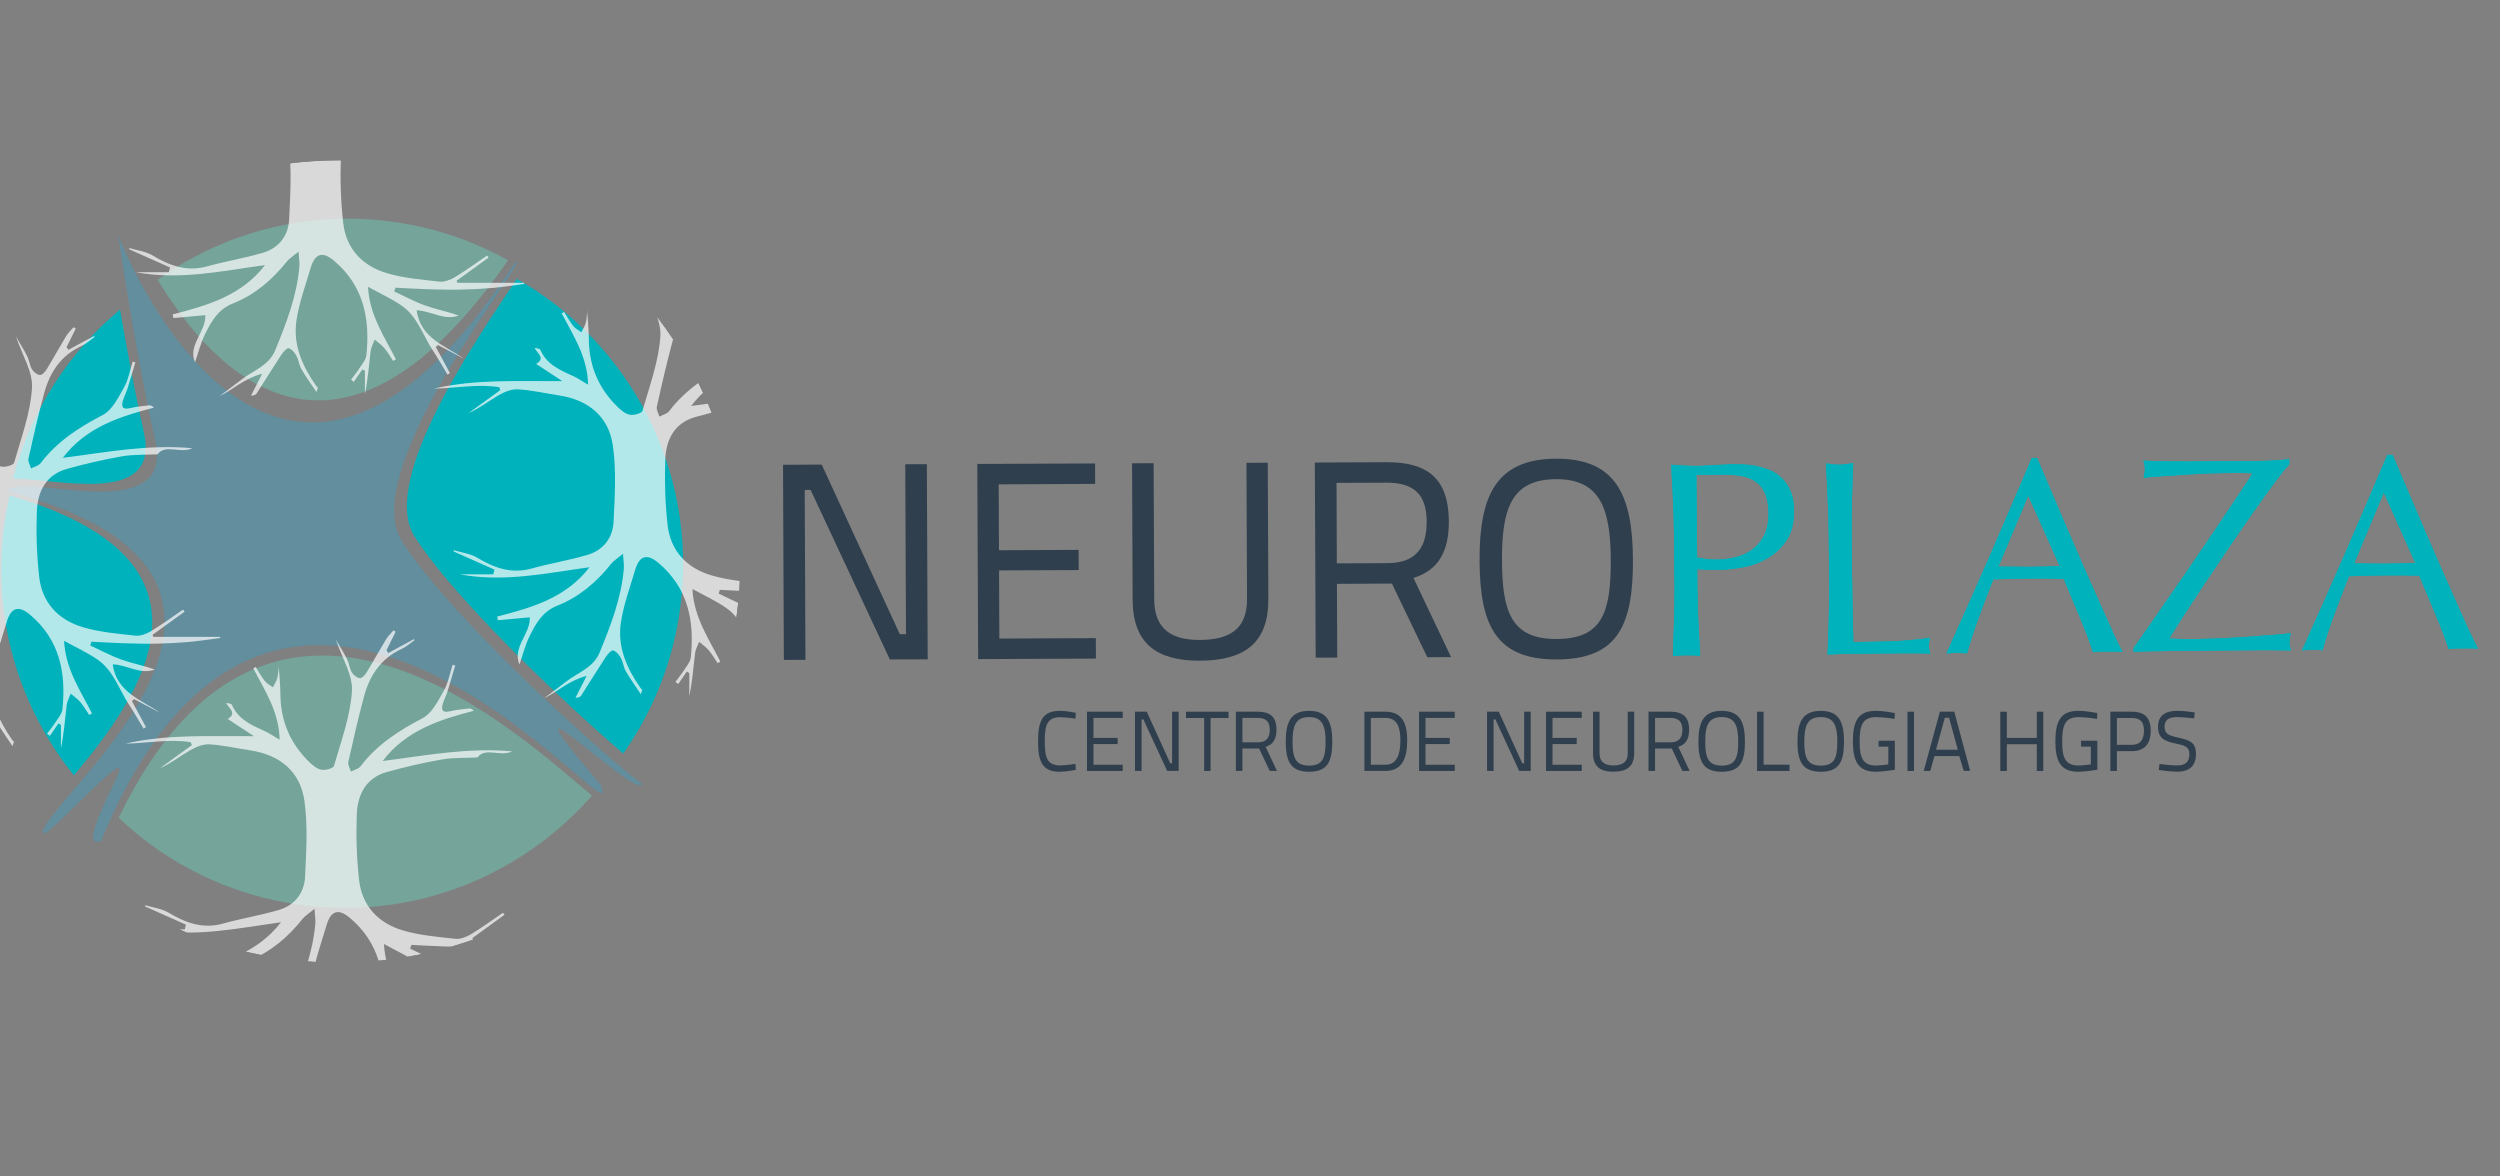 <?xml version="1.0" encoding="utf-8"?>
<!-- Generator: Adobe Illustrator 14.0.0, SVG Export Plug-In . SVG Version: 6.00 Build 43363)  -->
<!DOCTYPE svg PUBLIC "-//W3C//DTD SVG 1.1//EN" "http://www.w3.org/Graphics/SVG/1.1/DTD/svg11.dtd">
<svg version="1.1" id="Layer_1" xmlns="http://www.w3.org/2000/svg" xmlns:xlink="http://www.w3.org/1999/xlink" x="0px" y="0px"
	 width="187px" height="88px" viewBox="9.5 0 187 88" enable-background="new 9.5 0 187 88" xml:space="preserve">
<rect x="9.5" y="0" width="187" height="88" fill="#808080" stroke="none"/>
<rect x="9.334" fill="none" width="187.667" height="88"/>
<g>
	<path fill="#303F4E" d="M89.967,57.586c0,0-0.707,0.142-1.21,0.142c-1.318,0-1.611-0.805-1.611-2.265
		c0-1.496,0.312-2.291,1.611-2.291c0.579,0,1.215,0.146,1.215,0.146l-0.025,0.439c0,0-0.695-0.109-1.14-0.109
		c-0.987,0-1.159,0.591-1.159,1.813c0,1.197,0.166,1.792,1.173,1.792c0.394,0,1.126-0.117,1.126-0.117L89.967,57.586z"/>
	<polygon fill="#303F4E" points="90.807,53.235 93.481,53.235 93.481,53.7 91.292,53.7 91.292,55.195 93.098,55.195 93.098,55.655 
		91.292,55.655 91.292,57.202 93.481,57.202 93.481,57.668 90.807,57.668 	"/>
	<polygon fill="#303F4E" points="94.398,53.235 95.277,53.235 97.035,57.094 97.173,57.094 97.173,53.235 97.665,53.235 
		97.665,57.668 96.805,57.668 95.022,53.811 94.89,53.811 94.89,57.668 94.398,57.668 	"/>
	<polygon fill="#303F4E" points="98.212,53.235 101.395,53.235 101.395,53.707 100.053,53.707 100.053,57.668 99.569,57.668 
		99.569,53.707 98.212,53.707 	"/>
	<path fill="#303F4E" d="M103.682,55.992h-1.249v1.676h-0.49v-4.433h1.63c0.947,0,1.408,0.395,1.408,1.351
		c0,0.681-0.245,1.107-0.811,1.278l0.848,1.803h-0.541L103.682,55.992z M103.573,53.7h-1.14v1.828h1.147
		c0.673,0,0.897-0.376,0.897-0.941C104.478,53.974,104.19,53.7,103.573,53.7"/>
	<path fill="#303F4E" d="M105.673,55.479c0-1.468,0.381-2.307,1.745-2.307c1.362,0,1.738,0.834,1.738,2.307
		c0,1.514-0.376,2.249-1.738,2.249C106.044,57.728,105.673,56.955,105.673,55.479 M108.653,55.479c0-1.172-0.234-1.842-1.235-1.842
		c-1.013,0-1.234,0.664-1.234,1.842c0,1.177,0.208,1.788,1.234,1.788C108.436,57.267,108.653,56.694,108.653,55.479"/>
	<path fill="#303F4E" d="M111.557,57.668v-4.433h1.572c1.273,0,1.63,0.892,1.63,2.146c0,1.266-0.338,2.287-1.63,2.287H111.557z
		 M113.129,53.7h-1.087v3.503h1.087c0.911,0,1.12-0.886,1.12-1.821C114.249,54.45,114.04,53.7,113.129,53.7"/>
	<polygon fill="#303F4E" points="115.644,53.235 118.316,53.235 118.316,53.7 116.127,53.7 116.127,55.195 117.938,55.195 
		117.938,55.655 116.127,55.655 116.127,57.202 118.316,57.202 118.316,57.668 115.644,57.668 	"/>
	<polygon fill="#303F4E" points="120.731,53.235 121.61,53.235 123.367,57.094 123.507,57.094 123.507,53.235 123.997,53.235 
		123.997,57.668 123.137,57.668 121.354,53.811 121.221,53.811 121.221,57.668 120.731,57.668 	"/>
	<polygon fill="#303F4E" points="125.144,53.235 127.816,53.235 127.816,53.7 125.628,53.7 125.628,55.195 127.437,55.195 
		127.437,55.655 125.628,55.655 125.628,57.202 127.816,57.202 127.816,57.668 125.144,57.668 	"/>
	<path fill="#303F4E" d="M130.179,57.255c0.663,0,1.076-0.23,1.076-0.924v-3.096h0.484v3.096c0,1.004-0.553,1.393-1.561,1.393
		c-0.969,0-1.521-0.381-1.521-1.393v-3.096h0.489v3.096C129.146,57.017,129.555,57.255,130.179,57.255"/>
	<path fill="#303F4E" d="M134.548,55.992h-1.249v1.676h-0.49v-4.433h1.631c0.946,0,1.406,0.395,1.406,1.351
		c0,0.681-0.241,1.107-0.81,1.278l0.849,1.803h-0.542L134.548,55.992z M134.439,53.7h-1.141v1.828h1.146
		c0.675,0,0.897-0.376,0.897-0.941C135.343,53.974,135.057,53.7,134.439,53.7"/>
	<path fill="#303F4E" d="M136.541,55.479c0-1.468,0.382-2.307,1.741-2.307c1.366,0,1.739,0.834,1.739,2.307
		c0,1.514-0.373,2.249-1.739,2.249C136.908,57.728,136.541,56.955,136.541,55.479 M139.519,55.479c0-1.172-0.235-1.842-1.236-1.842
		c-1.008,0-1.232,0.664-1.232,1.842c0,1.177,0.211,1.788,1.232,1.788C139.303,57.267,139.519,56.694,139.519,55.479"/>
	<polygon fill="#303F4E" points="140.926,57.668 140.926,53.235 141.417,53.235 141.417,57.195 143.353,57.195 143.353,57.668 	"/>
	<path fill="#303F4E" d="M143.951,55.479c0-1.468,0.382-2.307,1.744-2.307c1.363,0,1.738,0.834,1.738,2.307
		c0,1.514-0.375,2.249-1.738,2.249C144.319,57.728,143.951,56.955,143.951,55.479 M146.931,55.479c0-1.172-0.235-1.842-1.235-1.842
		c-1.012,0-1.234,0.664-1.234,1.842c0,1.177,0.21,1.788,1.234,1.788C146.713,57.267,146.931,56.694,146.931,55.479"/>
	<path fill="#303F4E" d="M150.02,55.406h1.215v2.172c0,0-0.904,0.149-1.433,0.149c-1.336,0-1.707-0.831-1.707-2.27
		c0-1.464,0.371-2.286,1.694-2.286c0.668,0,1.445,0.166,1.445,0.166l-0.02,0.438c0,0-0.789-0.135-1.369-0.135
		c-1.021,0-1.243,0.6-1.243,1.816c0,1.202,0.217,1.803,1.236,1.803c0.375,0,0.891-0.084,0.909-0.084v-1.324h-0.729L150.02,55.406
		L150.02,55.406z"/>
	<rect x="152.178" y="53.235" fill="#303F4E" width="0.488" height="4.433"/>
	<path fill="#303F4E" d="M154.603,53.235h1.077l1.188,4.427h-0.481l-0.338-1.109h-1.847l-0.319,1.115h-0.489L154.603,53.235z
		 M154.314,56.082h1.63l-0.654-2.395h-0.317L154.314,56.082z"/>
	<polygon fill="#303F4E" points="161.853,55.668 159.612,55.668 159.612,57.668 159.122,57.668 159.122,53.235 159.612,53.235 
		159.612,55.195 161.853,55.195 161.853,53.235 162.338,53.235 162.338,57.668 161.853,57.668 	"/>
	<path fill="#303F4E" d="M165.164,55.406h1.217v2.172c0,0-0.904,0.149-1.433,0.149c-1.337,0-1.707-0.831-1.707-2.27
		c0-1.464,0.37-2.286,1.695-2.286c0.669,0,1.444,0.166,1.444,0.166l-0.02,0.438c0,0-0.789-0.135-1.368-0.135
		c-1.02,0-1.242,0.6-1.242,1.816c0,1.202,0.214,1.803,1.234,1.803c0.376,0,0.892-0.084,0.91-0.084v-1.324h-0.731V55.406
		L165.164,55.406z"/>
	<path fill="#303F4E" d="M167.845,56.185v1.483h-0.489v-4.433h1.61c0.961,0,1.408,0.458,1.408,1.422c0,0.96-0.447,1.528-1.408,1.528
		L167.845,56.185L167.845,56.185z M168.959,55.713c0.643,0,0.908-0.4,0.908-1.056c0-0.651-0.266-0.95-0.908-0.95h-1.114v2.006
		H168.959z"/>
	<path fill="#303F4E" d="M173.619,53.739c0,0-0.878-0.103-1.247-0.103c-0.624,0-0.962,0.204-0.962,0.701
		c0,0.58,0.305,0.675,1.081,0.849c0.88,0.196,1.267,0.41,1.267,1.201c0,0.957-0.541,1.338-1.425,1.338
		c-0.484,0-1.356-0.133-1.356-0.133l0.053-0.447c0,0,0.846,0.11,1.299,0.11c0.624,0,0.934-0.238,0.934-0.848
		c0-0.498-0.259-0.638-0.979-0.777c-0.911-0.197-1.363-0.414-1.363-1.28c0-0.826,0.553-1.183,1.453-1.183
		c0.488,0,1.292,0.124,1.292,0.124L173.619,53.739z"/>
	<polygon fill="#303F4E" points="68.071,34.765 70.964,34.751 76.806,47.438 77.268,47.436 77.214,34.725 78.829,34.72 
		78.892,49.318 76.06,49.328 70.133,36.644 69.693,36.646 69.747,49.356 68.132,49.362 	"/>
	<polygon fill="#303F4E" points="82.603,34.703 91.411,34.666 91.419,36.196 84.202,36.229 84.222,41.156 90.181,41.131 
		90.187,42.641 84.231,42.666 84.251,47.764 91.468,47.732 91.474,49.263 82.664,49.302 	"/>
	<path fill="#303F4E" d="M99.246,47.868c2.182-0.011,3.543-0.77,3.532-3.059l-0.044-10.191l1.595-0.006l0.044,10.193
		c0.015,3.312-1.805,4.601-5.12,4.615c-3.189,0.013-5.019-1.239-5.033-4.574l-0.042-10.191l1.614-0.008l0.044,10.191
		C95.846,47.105,97.19,47.876,99.246,47.868"/>
	<path fill="#303F4E" d="M113.615,43.652l-4.112,0.02l0.022,5.515l-1.612,0.008l-0.063-14.598l5.37-0.023
		c3.125-0.013,4.641,1.281,4.653,4.428c0.011,2.242-0.781,3.652-2.646,4.228l2.815,5.922l-1.782,0.007L113.615,43.652z
		 M113.226,36.105l-3.753,0.016l0.022,6.019l3.778-0.016c2.221-0.01,2.95-1.251,2.942-3.116
		C116.208,36.995,115.262,36.098,113.226,36.105"/>
	<path fill="#303F4E" d="M120.171,41.927c-0.021-4.824,1.227-7.597,5.713-7.617c4.491-0.019,5.738,2.723,5.761,7.568
		c0.02,4.994-1.207,7.432-5.695,7.45C121.418,49.347,120.192,46.795,120.171,41.927 M129.986,41.887
		c-0.018-3.859-0.801-6.059-4.095-6.045c-3.334,0.014-4.059,2.199-4.043,6.08c0.015,3.879,0.717,5.889,4.095,5.875
		C129.299,47.781,130.003,45.89,129.986,41.887"/>
	<path fill="#00B2BB" d="M134.642,37.458c-0.041-0.878-0.088-1.776-0.134-2.694c0.328,0.024,0.669,0.044,1.007,0.066
		c0.345,0.017,0.683,0.024,1.012,0.021c0.163,0,0.368-0.012,0.603-0.028c0.235-0.015,0.48-0.028,0.722-0.039
		c0.236-0.005,0.474-0.019,0.689-0.034c0.23-0.015,0.416-0.027,0.566-0.028c0.209-0.001,0.463,0.005,0.768,0.017
		c0.307,0.01,0.627,0.048,0.975,0.113c0.339,0.067,0.677,0.17,1.008,0.304c0.34,0.136,0.636,0.338,0.915,0.598
		c0.269,0.263,0.491,0.586,0.66,0.983c0.175,0.394,0.257,0.88,0.262,1.463c0.01,0.916-0.181,1.662-0.575,2.235
		c-0.389,0.573-0.869,1.019-1.439,1.341c-0.569,0.326-1.18,0.549-1.832,0.664c-0.641,0.116-1.212,0.174-1.706,0.18
		c-0.324,0.003-0.614,0.002-0.878,0c-0.269-0.007-0.536-0.021-0.812-0.049l0.01,1.148c0.008,0.917,0.032,1.82,0.07,2.706
		c0.048,0.888,0.096,1.76,0.14,2.62c-0.321-0.021-0.657-0.032-1.02-0.03c-0.359,0.004-0.704,0.02-1.019,0.048
		c0.029-0.858,0.063-1.734,0.086-2.621c0.033-0.886,0.042-1.793,0.033-2.708l-0.033-3.578
		C134.712,39.237,134.685,38.34,134.642,37.458 M137.921,41.854c0.431-0.004,0.869-0.056,1.332-0.158
		c0.454-0.101,0.878-0.282,1.25-0.541c0.382-0.263,0.693-0.616,0.935-1.071c0.237-0.454,0.351-1.037,0.343-1.741
		c-0.005-0.598-0.096-1.082-0.266-1.458c-0.167-0.371-0.404-0.659-0.704-0.865c-0.3-0.208-0.663-0.346-1.094-0.419
		c-0.432-0.071-0.919-0.104-1.458-0.099l-1.87,0.017l0.054,6.177C136.915,41.807,137.411,41.858,137.921,41.854"/>
	<path fill="#00B2BB" d="M146.211,37.357c-0.034-0.878-0.085-1.779-0.133-2.694c0.184,0.025,0.358,0.046,0.52,0.07
		c0.166,0.017,0.336,0.028,0.505,0.026c0.163-0.002,0.329-0.016,0.49-0.038c0.175-0.025,0.345-0.047,0.529-0.078
		c-0.042,0.917-0.065,1.818-0.094,2.696c-0.026,0.882-0.032,1.78-0.025,2.697c0.017,1.747,0.026,3.267,0.054,4.547
		c0.028,1.283,0.057,2.431,0.072,3.445c0.989-0.01,1.929-0.031,2.832-0.055c0.897-0.028,1.871-0.122,2.914-0.27
		c-0.065,0.253-0.104,0.46-0.102,0.627c0.001,0.151,0.043,0.341,0.114,0.558c-0.644-0.021-1.28-0.027-1.916-0.021l-1.912,0.017
		l-1.929,0.02c-0.613,0.003-1.259,0.02-1.926,0.054c0.033-0.858,0.066-1.733,0.086-2.623c0.033-0.883,0.042-1.791,0.033-2.705
		l-0.031-3.579C146.285,39.136,146.258,38.238,146.211,37.357"/>
	<path fill="#00B2BB" d="M168.27,48.77c-0.198-0.028-0.378-0.039-0.56-0.038l-0.545,0.006l-0.553,0.004
		c-0.171,0.003-0.36,0.019-0.557,0.048c-0.095-0.318-0.232-0.701-0.401-1.154c-0.171-0.446-0.361-0.921-0.562-1.41
		c-0.208-0.488-0.417-0.989-0.626-1.492c-0.217-0.505-0.416-0.985-0.602-1.443c-0.438-0.01-0.894-0.015-1.352-0.019
		c-0.46,0-0.915-0.002-1.369,0.003c-0.433,0.003-0.858,0.012-1.272,0.019c-0.417,0.013-0.837,0.027-1.271,0.044
		c-0.437,1.085-0.828,2.121-1.18,3.099c-0.354,0.981-0.612,1.798-0.785,2.435c-0.239-0.026-0.496-0.036-0.769-0.035
		c-0.284,0.005-0.536,0.018-0.778,0.047c1.108-2.438,2.178-4.863,3.23-7.271c1.047-2.41,2.102-4.864,3.162-7.356l0.394-0.004
		c0.344,0.806,0.712,1.668,1.105,2.604c0.399,0.934,0.8,1.876,1.209,2.831c0.418,0.954,0.823,1.903,1.231,2.842
		c0.413,0.941,0.802,1.814,1.163,2.618c0.361,0.812,0.687,1.536,0.978,2.172C167.847,47.955,168.084,48.436,168.27,48.77
		 M158.984,42.375c0.361-0.002,0.738,0.001,1.13,0.012c0.385,0.01,0.763,0.015,1.123,0.012c0.385-0.004,0.776-0.014,1.167-0.022
		c0.384-0.012,0.775-0.023,1.16-0.042l-2.352-5.263L158.984,42.375z"/>
	<path fill="#00B2BB" d="M170.792,46.042c0.598-0.87,1.194-1.738,1.801-2.609c0.603-0.872,1.194-1.733,1.765-2.579
		c0.574-0.844,1.102-1.624,1.58-2.342c0.479-0.719,0.899-1.346,1.256-1.881c0.356-0.538,0.626-0.948,0.801-1.229
		c-0.248-0.008-0.499-0.02-0.75-0.026c-0.25,0-0.485-0.004-0.705,0c-0.503,0.004-1.06,0.013-1.672,0.035
		c-0.604,0.015-1.225,0.05-1.835,0.09c-0.619,0.037-1.208,0.076-1.771,0.117c-0.559,0.039-1.038,0.083-1.421,0.125
		c0.06-0.247,0.097-0.463,0.097-0.645c-0.002-0.18-0.044-0.395-0.109-0.647c0.677,0.05,1.749,0.071,3.227,0.068
		c1.466-0.005,3.288-0.019,5.453-0.038c0.376-0.004,0.744-0.018,1.12-0.042c0.376-0.028,0.746-0.054,1.107-0.086l0.004,0.379
		c-0.282,0.291-0.66,0.773-1.158,1.444c-0.497,0.672-1.039,1.429-1.636,2.282s-1.219,1.752-1.859,2.705
		c-0.645,0.948-1.256,1.856-1.828,2.718c-0.573,0.869-1.084,1.647-1.532,2.338c-0.442,0.688-0.768,1.203-0.976,1.538
		c0.336,0.021,0.636,0.036,0.911,0.042c0.265,0.007,0.54,0.007,0.821,0.005c0.526-0.005,1.141-0.021,1.837-0.047
		c0.705-0.034,1.397-0.065,2.094-0.111c0.688-0.053,1.349-0.097,1.969-0.146c0.61-0.043,1.106-0.093,1.468-0.138
		c-0.03,0.126-0.056,0.245-0.077,0.357c-0.014,0.111-0.026,0.22-0.025,0.33c0.001,0.181,0.04,0.385,0.115,0.604
		c-0.506-0.006-0.969-0.015-1.394-0.02c-0.421-0.004-0.829-0.002-1.215,0.003l-1.145,0.011l-1.146,0.009l-1.853,0.018l-2.008,0.018
		c-0.66,0.006-1.257,0.011-1.799,0.022c-0.542,0.014-0.947,0.03-1.206,0.044l-0.004-0.291
		C169.632,47.715,170.198,46.906,170.792,46.042"/>
	<path fill="#00B2BB" d="M194.865,48.534c-0.193-0.025-0.375-0.036-0.549-0.035l-0.557,0.004l-0.55,0.006
		c-0.171,0.001-0.359,0.015-0.548,0.046c-0.105-0.316-0.242-0.702-0.411-1.152c-0.168-0.448-0.353-0.924-0.562-1.409
		c-0.207-0.489-0.415-0.991-0.626-1.496c-0.214-0.504-0.416-0.984-0.601-1.441c-0.438-0.01-0.895-0.017-1.349-0.02
		c-0.454,0-0.917-0.002-1.372,0.004c-0.434,0.003-0.854,0.012-1.271,0.018c-0.417,0.013-0.843,0.027-1.271,0.045
		c-0.431,1.087-0.831,2.122-1.185,3.104c-0.353,0.977-0.611,1.792-0.787,2.43c-0.232-0.025-0.493-0.036-0.767-0.033
		c-0.283,0.004-0.533,0.017-0.771,0.05c1.103-2.44,2.18-4.865,3.226-7.272c1.044-2.41,2.098-4.865,3.159-7.358l0.392-0.004
		c0.347,0.807,0.712,1.669,1.106,2.603c0.4,0.935,0.802,1.875,1.211,2.832c0.417,0.954,0.824,1.902,1.232,2.843
		c0.418,0.938,0.802,1.811,1.161,2.621c0.361,0.809,0.69,1.53,0.975,2.169C194.445,47.721,194.682,48.201,194.865,48.534
		 M185.591,42.142c0.359-0.004,0.729,0,1.121,0.014c0.386,0.007,0.76,0.013,1.121,0.009c0.395-0.003,0.776-0.012,1.172-0.021
		c0.382-0.01,0.775-0.021,1.158-0.041l-2.354-5.263L185.591,42.142z"/>
	<path fill="#00B2BB" d="M134.642,37.458c-0.041-0.878-0.088-1.776-0.134-2.694c0.328,0.024,0.669,0.044,1.007,0.066
		c0.345,0.017,0.683,0.024,1.012,0.021c0.163,0,0.368-0.012,0.603-0.028c0.235-0.015,0.48-0.028,0.722-0.039
		c0.236-0.005,0.474-0.019,0.689-0.034c0.23-0.015,0.416-0.027,0.566-0.028c0.209-0.001,0.463,0.005,0.768,0.017
		c0.307,0.01,0.627,0.048,0.975,0.113c0.339,0.067,0.677,0.17,1.008,0.304c0.34,0.136,0.636,0.338,0.915,0.598
		c0.269,0.263,0.491,0.586,0.66,0.983c0.175,0.394,0.257,0.88,0.262,1.463c0.01,0.916-0.181,1.662-0.575,2.235
		c-0.389,0.573-0.869,1.019-1.439,1.341c-0.569,0.326-1.18,0.549-1.832,0.664c-0.641,0.116-1.212,0.174-1.706,0.18
		c-0.324,0.003-0.614,0.002-0.878,0c-0.269-0.007-0.536-0.021-0.812-0.049l0.01,1.148c0.008,0.917,0.032,1.82,0.07,2.706
		c0.048,0.888,0.096,1.76,0.14,2.62c-0.321-0.021-0.657-0.032-1.02-0.03c-0.359,0.004-0.704,0.02-1.019,0.048
		c0.029-0.858,0.063-1.734,0.086-2.621c0.033-0.886,0.042-1.793,0.033-2.708l-0.033-3.578
		C134.712,39.237,134.685,38.34,134.642,37.458 M137.921,41.854c0.431-0.004,0.869-0.056,1.332-0.158
		c0.454-0.101,0.878-0.282,1.25-0.541c0.382-0.263,0.693-0.616,0.935-1.071c0.237-0.454,0.351-1.037,0.343-1.741
		c-0.005-0.598-0.096-1.082-0.266-1.458c-0.167-0.371-0.404-0.659-0.704-0.865c-0.3-0.208-0.663-0.346-1.094-0.419
		c-0.432-0.071-0.919-0.104-1.458-0.099l-1.87,0.017l0.054,6.177C136.915,41.807,137.411,41.858,137.921,41.854"/>
	<path fill="#00B2BB" d="M146.211,37.357c-0.034-0.878-0.085-1.779-0.133-2.694c0.184,0.025,0.358,0.046,0.52,0.07
		c0.166,0.017,0.336,0.028,0.505,0.026c0.163-0.002,0.329-0.016,0.49-0.038c0.175-0.025,0.345-0.047,0.529-0.078
		c-0.042,0.917-0.065,1.818-0.094,2.696c-0.026,0.882-0.032,1.78-0.025,2.697c0.017,1.747,0.026,3.267,0.054,4.547
		c0.028,1.283,0.057,2.431,0.072,3.445c0.989-0.01,1.929-0.031,2.832-0.055c0.897-0.028,1.871-0.122,2.914-0.27
		c-0.065,0.253-0.104,0.46-0.102,0.627c0.001,0.151,0.043,0.341,0.114,0.558c-0.644-0.021-1.28-0.027-1.916-0.021l-1.912,0.017
		l-1.929,0.02c-0.613,0.003-1.259,0.02-1.926,0.054c0.033-0.858,0.066-1.733,0.086-2.623c0.033-0.883,0.042-1.791,0.033-2.705
		l-0.031-3.579C146.285,39.136,146.258,38.238,146.211,37.357"/>
	<path fill="#00B2BB" d="M168.27,48.77c-0.198-0.028-0.378-0.039-0.56-0.038l-0.545,0.006l-0.553,0.004
		c-0.171,0.003-0.36,0.019-0.557,0.048c-0.095-0.318-0.232-0.701-0.401-1.154c-0.171-0.446-0.361-0.921-0.562-1.41
		c-0.208-0.488-0.417-0.989-0.626-1.492c-0.217-0.505-0.416-0.985-0.602-1.443c-0.438-0.01-0.894-0.015-1.352-0.019
		c-0.46,0-0.915-0.002-1.369,0.003c-0.433,0.003-0.858,0.012-1.272,0.019c-0.417,0.013-0.837,0.027-1.271,0.044
		c-0.437,1.085-0.828,2.121-1.18,3.099c-0.354,0.981-0.612,1.798-0.785,2.435c-0.239-0.026-0.496-0.036-0.769-0.035
		c-0.284,0.005-0.536,0.018-0.778,0.047c1.108-2.438,2.178-4.863,3.23-7.271c1.047-2.41,2.102-4.864,3.162-7.356l0.394-0.004
		c0.344,0.806,0.712,1.668,1.105,2.604c0.399,0.934,0.8,1.876,1.209,2.831c0.418,0.954,0.823,1.903,1.231,2.842
		c0.413,0.941,0.802,1.814,1.163,2.618c0.361,0.812,0.687,1.536,0.978,2.172C167.847,47.955,168.084,48.436,168.27,48.77
		 M158.984,42.375c0.361-0.002,0.738,0.001,1.13,0.012c0.385,0.01,0.763,0.015,1.123,0.012c0.385-0.004,0.776-0.014,1.167-0.022
		c0.384-0.012,0.775-0.023,1.16-0.042l-2.352-5.263L158.984,42.375z"/>
	<path fill="#00B2BB" d="M170.792,46.042c0.598-0.87,1.194-1.738,1.801-2.609c0.603-0.872,1.194-1.733,1.765-2.579
		c0.574-0.844,1.102-1.624,1.58-2.342c0.479-0.719,0.899-1.346,1.256-1.881c0.356-0.538,0.626-0.948,0.801-1.229
		c-0.248-0.008-0.499-0.02-0.75-0.026c-0.25,0-0.485-0.004-0.705,0c-0.503,0.004-1.06,0.013-1.672,0.035
		c-0.604,0.015-1.225,0.05-1.835,0.09c-0.619,0.037-1.208,0.076-1.771,0.117c-0.559,0.039-1.038,0.083-1.421,0.125
		c0.06-0.247,0.097-0.463,0.097-0.645c-0.002-0.18-0.044-0.395-0.109-0.647c0.677,0.05,1.749,0.071,3.227,0.068
		c1.466-0.005,3.288-0.019,5.453-0.038c0.376-0.004,0.744-0.018,1.12-0.042c0.376-0.028,0.746-0.054,1.107-0.086l0.004,0.379
		c-0.282,0.291-0.66,0.773-1.158,1.444c-0.497,0.672-1.039,1.429-1.636,2.282s-1.219,1.752-1.859,2.705
		c-0.645,0.948-1.256,1.856-1.828,2.718c-0.573,0.869-1.084,1.647-1.532,2.338c-0.442,0.688-0.768,1.203-0.976,1.538
		c0.336,0.021,0.636,0.036,0.911,0.042c0.265,0.007,0.54,0.007,0.821,0.005c0.526-0.005,1.141-0.021,1.837-0.047
		c0.705-0.034,1.397-0.065,2.094-0.111c0.688-0.053,1.349-0.097,1.969-0.146c0.61-0.043,1.106-0.093,1.468-0.138
		c-0.03,0.126-0.056,0.245-0.077,0.357c-0.014,0.111-0.026,0.22-0.025,0.33c0.001,0.181,0.04,0.385,0.115,0.604
		c-0.506-0.006-0.969-0.015-1.394-0.02c-0.421-0.004-0.829-0.002-1.215,0.003l-1.145,0.011l-1.146,0.009l-1.853,0.018l-2.008,0.018
		c-0.66,0.006-1.257,0.011-1.799,0.022c-0.542,0.014-0.947,0.03-1.206,0.044l-0.004-0.291
		C169.632,47.715,170.198,46.906,170.792,46.042"/>
	<path fill="#00B2BB" d="M194.865,48.534c-0.193-0.025-0.375-0.036-0.549-0.035l-0.557,0.004l-0.55,0.006
		c-0.171,0.001-0.359,0.015-0.548,0.046c-0.105-0.316-0.242-0.702-0.411-1.152c-0.168-0.448-0.353-0.924-0.562-1.409
		c-0.207-0.489-0.415-0.991-0.626-1.496c-0.214-0.504-0.416-0.984-0.601-1.441c-0.438-0.01-0.895-0.017-1.349-0.02
		c-0.454,0-0.917-0.002-1.372,0.004c-0.434,0.003-0.854,0.012-1.271,0.018c-0.417,0.013-0.843,0.027-1.271,0.045
		c-0.431,1.087-0.831,2.122-1.185,3.104c-0.353,0.977-0.611,1.792-0.787,2.43c-0.232-0.025-0.493-0.036-0.767-0.033
		c-0.283,0.004-0.533,0.017-0.771,0.05c1.103-2.44,2.18-4.865,3.226-7.272c1.044-2.41,2.098-4.865,3.159-7.358l0.392-0.004
		c0.347,0.807,0.712,1.669,1.106,2.603c0.4,0.935,0.802,1.875,1.211,2.832c0.417,0.954,0.824,1.902,1.232,2.843
		c0.418,0.938,0.802,1.811,1.161,2.621c0.361,0.809,0.69,1.53,0.975,2.169C194.445,47.721,194.682,48.201,194.865,48.534
		 M185.591,42.142c0.359-0.004,0.729,0,1.121,0.014c0.386,0.007,0.76,0.013,1.121,0.009c0.395-0.003,0.776-0.012,1.172-0.021
		c0.382-0.01,0.775-0.021,1.158-0.041l-2.354-5.263L185.591,42.142z"/>
	<g>
		<g>
			<defs>
				<circle id="SVGID_1_" cx="34.868" cy="42" r="30.007"/>
			</defs>
			<clipPath id="SVGID_2_">
				<use xlink:href="#SVGID_1_"  overflow="visible"/>
			</clipPath>
			<g clip-path="url(#SVGID_2_)">
				<path fill="none" d="M9.416,42.087c0,14.13,11.454,25.583,25.583,25.583c14.129,0,25.583-11.453,25.583-25.583
					c0-14.129-11.454-25.583-25.583-25.583S9.416,27.958,9.416,42.087"/>
				<g opacity="0.3">
					<g>
						<rect x="10.071" y="17.627" fill="none" width="47.442" height="45.349"/>
						<g>
							<rect x="10.071" y="17.627" fill="none" width="47.442" height="45.349"/>
							<path fill="#1CAEE2" d="M18.344,17.627c0,0,11.487,30.038,29.685,2.013c1.6-1.053-11.905,15.325-8.485,20.806
								c2.425,3.884,8.949,10.316,13.598,14.49c1.913,1.721,3.508,3.058,4.371,3.678c-0.181,1.444-11.631-9.961-3.111,0.061
								c2.631,5.759-23.632-29.155-37.348,4.248c-1.842,0.649,1.292-4.623,1.382-5.331c0.133-1.039-4.116,3.729-5.729,4.888
								c-0.926-1.982,22.652-19.101-2.636-25.738c0.788-1.602,12.549,2.908,11.042-3.786C19.607,26.261,18.344,17.627,18.344,17.627
								"/>
						</g>
					</g>
				</g>
				<path fill="#74A49A" d="M21.29,20.922c4.845-3.455,10.948-5.171,17.317-4.369c3.225,0.406,6.222,1.424,8.896,2.917
					C34.791,37.837,25.487,27.893,21.29,20.922"/>
				<path fill="#00B2BB" d="M60.404,45.285c-0.52,4.137-2.043,7.899-4.288,11.082c-0.613-0.525-1.296-1.122-2.024-1.775
					c-4.65-4.181-11.174-10.611-13.599-14.496c-2.661-4.265,4.925-15.125,7.668-19.238C56.549,25.625,61.682,35.118,60.404,45.285"
					/>
				<path fill="#74A49A" d="M53.781,59.508c-5.196,5.936-13.149,9.269-21.565,8.212c-5.401-0.681-10.168-3.066-13.835-6.547
					C30.033,36.965,49.211,55.819,53.781,59.508"/>
				<path fill="#00B2BB" d="M15.029,57.998c-4.033-5.011-6.11-11.581-5.246-18.467c0.107-0.839,0.253-1.663,0.438-2.47
					C27.218,42,20.004,52.057,15.029,57.998"/>
				<path fill="#00B2BB" d="M10.467,35.798c1.318-5.077,4.183-9.444,8.013-12.645c0.485,2.831,1.113,6.223,1.788,9.229
					C21.518,37.938,13.638,35.78,10.467,35.798"/>
				<g opacity="0.7">
					<g>
						<rect x="41.949" y="20.594" fill="none" width="31.035" height="31.654"/>
						<g>
							<rect x="41.949" y="20.594" fill="none" width="31.035" height="31.654"/>
							<path fill="#FFFFFF" d="M49.58,27.238c0.809-0.474,0.032-0.832-0.089-1.237l-0.009,0.013
								c0.148,0.048,0.393,0.054,0.433,0.149c0.467,1.081,1.438,1.509,2.416,1.946c0.356,0.16,0.681,0.387,1.158,0.665
								c-0.043-2.1-1.117-3.683-1.974-5.337c0.06-0.036,0.12-0.07,0.181-0.103c0.226,0.357,0.431,0.729,0.691,1.06
								c0.151,0.191,0.396,0.306,0.598,0.454c0.11-0.227,0.265-0.445,0.328-0.686c0.078-0.304,0.085-0.626,0.124-0.94l-0.02-0.02
								c0.044,0.717,0.122,1.434,0.128,2.154c0.012,1.998,0.723,3.696,2.153,5.082c0.259,0.254,0.588,0.529,0.918,0.586
								c0.299,0.057,0.887-0.108,0.939-0.292c0.526-1.847,1.222-3.703,1.341-5.589c0.075-1.206-0.736-2.465-1.207-3.867
								c0.332,0.577,0.613,1.021,0.847,1.49c0.151,0.308,0.182,0.682,0.352,0.975c0.12,0.2,0.378,0.406,0.596,0.431
								c0.153,0.019,0.39-0.234,0.502-0.419c0.504-0.824,0.967-1.67,1.468-2.495c0.144-0.243,0.361-0.443,0.547-0.661
								c0.057,0.033,0.115,0.068,0.167,0.101c-0.228,0.462-0.459,0.922-0.686,1.383c0.043,0.07,0.09,0.14,0.137,0.209
								c0.637-0.344,1.275-0.688,1.912-1.036c0.018,0.023,0.038,0.046,0.057,0.069c-0.322,0.224-0.619,0.502-0.971,0.664
								c-1.547,0.707-2.389,1.975-2.812,3.547c-0.437,1.62-0.813,3.257-1.176,4.897c-0.047,0.217,0.121,0.486,0.193,0.731
								c0.246-0.132,0.567-0.199,0.721-0.398c1.233-1.624,2.865-2.674,4.655-3.607c0.696-0.365,1.151-1.298,1.577-2.049
								c0.329-0.583,0.443-1.29,0.654-1.938c0.065,0.018,0.129,0.037,0.197,0.054c-0.193,0.646-0.375,1.292-0.577,1.932
								c-0.097,0.308-0.249,0.595-0.343,0.901c-0.143,0.465-0.063,0.732,0.531,0.592c0.471-0.114,0.957-0.16,1.441-0.212
								c0.102-0.012,0.213,0.065,0.343,0.176c-2.6,0.668-5.096,1.483-6.823,3.754c3.192-0.403,6.341-1.027,9.697-0.719
								c-0.937,0.441-1.985-0.348-2.61,0.455c-0.927,0.047-1.816,0.004-2.672,0.154c-1.386,0.242-2.761,0.561-4.115,0.941
								c-1.564,0.441-2.183,1.704-2.236,3.173c-0.06,1.629-0.008,3.278,0.173,4.899c0.218,1.943,1.443,3.224,3.266,3.763
								c1.267,0.377,2.616,0.489,3.937,0.634c0.373,0.042,0.822-0.132,1.159-0.338c0.823-0.495,1.603-1.067,2.4-1.612
								c0.039,0.053,0.08,0.102,0.119,0.151c-0.803,0.582-1.605,1.16-2.406,1.739c0.022,0.05,0.044,0.101,0.069,0.15h4.975
								c0.01,0.027,0.019,0.057,0.03,0.083c-0.775,0.099-1.55,0.227-2.328,0.294c-0.815,0.074-1.634,0.115-2.453,0.13
								c-0.815,0.018-1.633-0.004-2.449-0.027c-0.803-0.028-1.607-0.078-2.41-0.117c-0.03,0.09-0.062,0.187-0.093,0.276
								c0.775,0.359,1.531,0.774,2.333,1.06c0.811,0.288,1.674,0.447,2.495,0.752c-1.105,0.391-2.054-0.358-3.149-0.396
								c0.297,2.107,2.142,2.638,3.554,3.63c-0.65-0.343-1.304-0.684-1.955-1.027c-0.054,0.05-0.106,0.094-0.16,0.141
								c0.351,0.652,0.702,1.305,1.052,1.954c-0.059,0.038-0.118,0.077-0.179,0.115c-0.363-0.602-0.706-1.214-1.095-1.803
								c-0.754-1.145-1.162-2.555-2.356-3.368c-0.744-0.513-1.579-0.895-2.499-1.399c0.111,2.136,1.234,3.734,2.089,5.432
								c-0.067,0.039-0.137,0.075-0.205,0.114c-0.215-0.32-0.41-0.663-0.66-0.955c-0.208-0.243-0.479-0.431-0.722-0.643
								c-0.107,0.289-0.27,0.566-0.304,0.86c-0.127,1.074-0.212,2.157-0.43,3.238v-1.755c-0.06-0.041-0.122-0.079-0.182-0.117
								c-0.216,0.312-0.434,0.626-0.651,0.939c-0.067-0.058-0.135-0.115-0.202-0.17c0.201-0.271,0.42-0.525,0.598-0.807
								c0.21-0.332,0.513-0.67,0.549-1.029c0.286-2.72-0.213-5.198-2.427-7.061c-0.862-0.724-1.426-0.537-1.744,0.549
								c-0.383,1.308-0.869,2.606-1.062,3.941c-0.266,1.795,0.439,3.396,1.458,4.851c0.041,0.062,0.099,0.108,0.143,0.168
								c0.006,0.008-0.01,0.035-0.107,0.316c-0.44-0.664-0.814-1.178-1.127-1.725c-0.17-0.296-0.195-0.675-0.36-0.976
								c-0.132-0.234-0.348-0.509-0.58-0.572c-0.13-0.041-0.417,0.279-0.554,0.488c-0.628,0.953-1.222,1.919-1.836,2.88
								c-0.069,0.105-0.194,0.172-0.431,0.17c0.247-0.484,0.495-0.97,0.834-1.632c-1.328,0.338-2.161,1.176-3.207,1.688
								c0.55-0.414,1.101-0.822,1.643-1.243c0.886-0.69,2.065-1.041,2.541-2.207c0.828-2.025,1.618-4.06,1.807-6.265
								c0.022-0.284-0.031-0.57-0.063-1.109c-0.409,0.34-0.697,0.51-0.892,0.757c-1.086,1.367-2.4,2.482-4.012,3.118
								c-1.127,0.445-1.612,1.337-2.078,2.276c-0.338,0.683-0.523,1.438-0.765,2.133c-0.546-1.313,0.821-2.254,0.778-3.532
								c-0.853,0.076-1.622,0.147-2.39,0.217c-0.019-0.092-0.036-0.182-0.056-0.272c2.585-0.665,5.14-1.389,6.911-3.692
								c-3.221,0.444-6.417,1.147-9.69,0.534h2.491c0.027-0.117,0.058-0.237,0.087-0.356c-1.021-0.454-2.041-0.907-3.062-1.362
								c0.007-0.026,0.016-0.058,0.023-0.088c0.588,0.179,1.237,0.252,1.748,0.558c1.278,0.768,2.557,1.231,4.076,0.811
								c1.377-0.386,2.804-0.615,4.176-1.02c1.177-0.351,1.891-1.271,1.949-2.47c0.09-1.896,0.214-3.831-0.049-5.694
								c-0.311-2.186-1.828-3.434-4.039-3.768c-1.019-0.154-2.032-0.389-3.055-0.453c-0.471-0.031-1.009,0.186-1.432,0.431
								c-0.761,0.439-1.458,0.988-2.279,1.357c0.793-0.575,1.586-1.152,2.384-1.729c-0.028-0.072-0.055-0.145-0.083-0.219
								c-1.632-0.264-3.259,0.086-4.893,0.107c3.16-0.727,6.368-0.538,9.62-0.557c-0.658-0.432-1.316-0.863-1.972-1.295
								L49.58,27.238z"/>
						</g>
					</g>
				</g>
				<g opacity="0.7">
					<g>
						<rect x="-5.051" y="24.476" fill="none" width="31.036" height="31.653"/>
						<g>
							<rect x="-5.05" y="24.476" fill="none" width="31.035" height="31.653"/>
							<path fill="#FFFFFF" d="M2.578,31.119c0.811-0.474,0.035-0.832-0.087-1.237l-0.01,0.012c0.147,0.049,0.395,0.055,0.433,0.149
								c0.468,1.082,1.438,1.509,2.417,1.947c0.355,0.159,0.681,0.387,1.157,0.664c-0.043-2.101-1.115-3.683-1.976-5.337
								c0.062-0.035,0.123-0.07,0.183-0.104c0.227,0.358,0.43,0.733,0.691,1.063c0.152,0.189,0.396,0.304,0.598,0.453
								c0.112-0.228,0.264-0.446,0.329-0.687c0.078-0.304,0.085-0.627,0.124-0.94l-0.02-0.021c0.044,0.718,0.122,1.435,0.127,2.154
								c0.012,1.999,0.723,3.696,2.154,5.083c0.258,0.252,0.586,0.529,0.916,0.586c0.299,0.056,0.888-0.108,0.941-0.292
								c0.525-1.845,1.221-3.701,1.339-5.588c0.077-1.206-0.735-2.466-1.206-3.868c0.331,0.577,0.613,1.021,0.847,1.489
								c0.152,0.308,0.18,0.682,0.353,0.974c0.119,0.201,0.377,0.409,0.594,0.434c0.154,0.019,0.39-0.235,0.503-0.42
								c0.502-0.823,0.967-1.671,1.465-2.495c0.146-0.244,0.363-0.443,0.55-0.661c0.056,0.033,0.112,0.069,0.167,0.102
								c-0.229,0.461-0.459,0.922-0.688,1.381c0.044,0.072,0.091,0.142,0.138,0.209c0.635-0.342,1.274-0.688,1.911-1.036
								c0.019,0.023,0.039,0.047,0.058,0.069c-0.323,0.226-0.62,0.504-0.972,0.666c-1.546,0.706-2.389,1.974-2.812,3.547
								c-0.437,1.621-0.812,3.259-1.176,4.896c-0.046,0.219,0.123,0.486,0.193,0.731c0.245-0.131,0.569-0.199,0.721-0.399
								c1.232-1.623,2.864-2.674,4.655-3.606c0.696-0.364,1.151-1.298,1.577-2.049c0.33-0.583,0.443-1.289,0.655-1.938
								c0.065,0.017,0.13,0.038,0.196,0.054c-0.192,0.646-0.376,1.292-0.576,1.933c-0.098,0.306-0.249,0.593-0.345,0.9
								c-0.141,0.464-0.062,0.733,0.531,0.591c0.471-0.112,0.957-0.158,1.442-0.21c0.101-0.013,0.213,0.063,0.344,0.173
								c-2.599,0.67-5.098,1.484-6.824,3.756c3.19-0.402,6.34-1.028,9.697-0.72c-0.938,0.44-1.986-0.347-2.61,0.456
								c-0.929,0.047-1.818,0.002-2.673,0.153c-1.386,0.244-2.761,0.562-4.116,0.941c-1.565,0.442-2.182,1.703-2.236,3.174
								c-0.062,1.627-0.009,3.279,0.174,4.901c0.217,1.939,1.441,3.22,3.266,3.763c1.266,0.376,2.615,0.486,3.936,0.633
								c0.372,0.042,0.822-0.135,1.16-0.337c0.823-0.497,1.601-1.067,2.399-1.612c0.039,0.052,0.08,0.101,0.12,0.15
								c-0.802,0.58-1.604,1.162-2.406,1.738c0.022,0.05,0.044,0.103,0.068,0.15h4.975c0.01,0.03,0.02,0.056,0.03,0.083
								c-0.775,0.1-1.55,0.227-2.326,0.298c-0.815,0.071-1.633,0.112-2.454,0.129c-0.815,0.016-1.632-0.007-2.446-0.031
								c-0.803-0.026-1.608-0.075-2.411-0.115c-0.031,0.093-0.062,0.185-0.092,0.28c0.773,0.355,1.53,0.771,2.332,1.059
								c0.812,0.286,1.673,0.443,2.494,0.747c-1.105,0.394-2.054-0.354-3.149-0.395c0.296,2.11,2.142,2.64,3.554,3.63
								c-0.651-0.342-1.304-0.685-1.955-1.028c-0.053,0.051-0.105,0.097-0.16,0.145c0.35,0.648,0.703,1.302,1.051,1.949
								c-0.058,0.041-0.116,0.082-0.178,0.117c-0.362-0.6-0.705-1.214-1.093-1.8c-0.754-1.147-1.163-2.558-2.356-3.373
								c-0.746-0.513-1.582-0.892-2.498-1.396c0.11,2.134,1.234,3.733,2.087,5.431c-0.068,0.038-0.136,0.075-0.205,0.116
								c-0.217-0.322-0.409-0.664-0.66-0.957c-0.207-0.244-0.479-0.429-0.724-0.642c-0.105,0.287-0.267,0.566-0.302,0.858
								c-0.126,1.076-0.211,2.158-0.431,3.237v-1.754c-0.059-0.039-0.12-0.079-0.183-0.117c-0.213,0.313-0.433,0.627-0.649,0.939
								c-0.066-0.055-0.136-0.112-0.203-0.171c0.202-0.27,0.419-0.521,0.599-0.806c0.209-0.33,0.513-0.67,0.55-1.029
								c0.284-2.719-0.215-5.199-2.428-7.061c-0.861-0.724-1.426-0.534-1.744,0.551c-0.384,1.305-0.867,2.606-1.062,3.941
								c-0.264,1.793,0.44,3.395,1.459,4.851c0.041,0.058,0.1,0.108,0.144,0.164c0.007,0.008-0.011,0.036-0.108,0.322
								c-0.438-0.666-0.813-1.183-1.127-1.73c-0.169-0.294-0.194-0.672-0.36-0.969c-0.131-0.239-0.348-0.513-0.581-0.581
								c-0.129-0.04-0.416,0.283-0.554,0.493c-0.626,0.948-1.22,1.918-1.837,2.874c-0.068,0.107-0.193,0.175-0.43,0.175
								c0.248-0.485,0.497-0.968,0.835-1.632c-1.328,0.337-2.162,1.175-3.207,1.685c0.547-0.41,1.1-0.82,1.642-1.241
								c0.886-0.691,2.066-1.039,2.541-2.208c0.829-2.022,1.616-4.06,1.806-6.264c0.025-0.282-0.028-0.571-0.062-1.108
								c-0.409,0.34-0.697,0.511-0.893,0.755c-1.085,1.368-2.398,2.481-4.01,3.119c-1.129,0.446-1.612,1.338-2.079,2.277
								c-0.337,0.685-0.524,1.438-0.766,2.133c-0.546-1.314,0.821-2.254,0.779-3.533c-0.853,0.079-1.624,0.15-2.39,0.219
								c-0.019-0.092-0.037-0.184-0.056-0.278c2.585-0.66,5.138-1.384,6.91-3.684c-3.221,0.442-6.416,1.144-9.689,0.53h2.489
								c0.029-0.118,0.06-0.236,0.089-0.354c-1.021-0.457-2.04-0.91-3.062-1.363c0.008-0.03,0.015-0.061,0.022-0.092
								c0.588,0.179,1.239,0.254,1.749,0.561c1.278,0.769,2.557,1.231,4.076,0.808c1.378-0.383,2.804-0.608,4.176-1.018
								c1.178-0.353,1.891-1.27,1.95-2.472c0.089-1.896,0.214-3.829-0.05-5.692c-0.311-2.186-1.827-3.434-4.038-3.768
								C3.287,33.301,2.273,33.066,1.252,33c-0.473-0.03-1.009,0.185-1.434,0.431c-0.76,0.441-1.458,0.99-2.279,1.36
								c0.793-0.578,1.589-1.154,2.384-1.729c-0.027-0.073-0.055-0.147-0.083-0.22c-1.632-0.265-3.26,0.085-4.893,0.104
								c3.16-0.726,6.367-0.536,9.621-0.555c-0.66-0.433-1.314-0.864-1.973-1.296L2.578,31.119z"/>
						</g>
					</g>
				</g>
				<g opacity="0.7">
					<g>
						<rect x="18.877" y="47.149" fill="none" width="31.035" height="31.653"/>
						<g>
							<rect x="18.877" y="47.149" fill="none" width="31.035" height="31.653"/>
							<path fill="#FFFFFF" d="M26.508,53.795c0.811-0.476,0.034-0.833-0.089-1.238l-0.009,0.013
								c0.149,0.047,0.396,0.053,0.435,0.148c0.466,1.082,1.438,1.509,2.415,1.948c0.358,0.159,0.683,0.387,1.158,0.665
								c-0.043-2.1-1.117-3.684-1.974-5.339c0.061-0.034,0.12-0.069,0.181-0.102c0.228,0.358,0.432,0.731,0.692,1.061
								c0.151,0.188,0.395,0.304,0.597,0.453c0.111-0.229,0.265-0.444,0.328-0.688c0.079-0.303,0.086-0.626,0.125-0.939
								l-0.021-0.021c0.046,0.718,0.123,1.435,0.127,2.155c0.013,1.997,0.723,3.693,2.154,5.082c0.26,0.252,0.588,0.529,0.919,0.586
								c0.3,0.056,0.888-0.108,0.938-0.293c0.527-1.845,1.222-3.7,1.341-5.588c0.076-1.203-0.734-2.466-1.206-3.866
								c0.332,0.576,0.613,1.021,0.845,1.486c0.152,0.31,0.182,0.684,0.353,0.978c0.12,0.199,0.379,0.407,0.594,0.431
								c0.153,0.02,0.391-0.231,0.504-0.419c0.503-0.821,0.967-1.67,1.467-2.494c0.146-0.242,0.363-0.442,0.546-0.662
								c0.057,0.033,0.115,0.069,0.168,0.101c-0.229,0.462-0.46,0.922-0.687,1.384c0.043,0.069,0.09,0.14,0.136,0.21
								c0.637-0.344,1.274-0.69,1.912-1.038c0.018,0.023,0.039,0.047,0.059,0.069c-0.323,0.226-0.621,0.504-0.974,0.664
								c-1.545,0.708-2.39,1.978-2.811,3.547c-0.436,1.622-0.813,3.26-1.176,4.898c-0.047,0.219,0.122,0.486,0.192,0.73
								c0.245-0.128,0.567-0.198,0.72-0.397c1.233-1.623,2.865-2.674,4.656-3.606c0.697-0.365,1.149-1.302,1.577-2.049
								c0.327-0.586,0.443-1.29,0.656-1.94c0.064,0.02,0.128,0.037,0.195,0.055c-0.192,0.646-0.374,1.292-0.575,1.931
								c-0.099,0.31-0.25,0.597-0.345,0.902c-0.142,0.465-0.062,0.732,0.531,0.592c0.472-0.114,0.958-0.159,1.442-0.211
								c0.102-0.013,0.214,0.062,0.343,0.171c-2.6,0.671-5.096,1.489-6.822,3.759c3.191-0.403,6.34-1.028,9.695-0.719
								c-0.936,0.438-1.985-0.351-2.61,0.455c-0.927,0.044-1.816,0.001-2.671,0.154c-1.386,0.24-2.761,0.561-4.115,0.938
								c-1.564,0.443-2.182,1.703-2.237,3.176c-0.061,1.628-0.009,3.277,0.173,4.9c0.219,1.938,1.443,3.225,3.268,3.766
								c1.265,0.375,2.614,0.483,3.934,0.631c0.373,0.04,0.822-0.138,1.159-0.337c0.826-0.496,1.602-1.067,2.401-1.611
								c0.04,0.05,0.08,0.102,0.119,0.147c-0.802,0.58-1.603,1.16-2.403,1.742c0.021,0.047,0.043,0.098,0.067,0.147h4.976
								c0.009,0.028,0.02,0.055,0.03,0.084c-0.777,0.098-1.551,0.226-2.328,0.295c-0.815,0.072-1.634,0.116-2.454,0.132
								c-0.814,0.019-1.633-0.008-2.448-0.031c-0.803-0.026-1.605-0.077-2.41-0.114c-0.03,0.089-0.062,0.183-0.093,0.279
								c0.773,0.356,1.531,0.773,2.331,1.056c0.814,0.288,1.673,0.447,2.495,0.748c-1.105,0.396-2.052-0.353-3.147-0.394
								c0.295,2.109,2.14,2.639,3.553,3.631c-0.649-0.342-1.305-0.687-1.955-1.026c-0.054,0.047-0.105,0.095-0.159,0.142
								c0.351,0.65,0.701,1.302,1.05,1.952c-0.058,0.038-0.118,0.076-0.178,0.118c-0.363-0.604-0.708-1.216-1.094-1.803
								c-0.754-1.148-1.162-2.561-2.356-3.372c-0.746-0.514-1.58-0.893-2.499-1.396c0.111,2.133,1.234,3.731,2.088,5.428
								c-0.067,0.04-0.137,0.078-0.206,0.117c-0.215-0.321-0.41-0.664-0.658-0.958c-0.207-0.242-0.48-0.429-0.723-0.639
								c-0.107,0.286-0.268,0.563-0.304,0.857c-0.127,1.078-0.211,2.156-0.431,3.237v-1.755c-0.06-0.038-0.121-0.078-0.182-0.116
								c-0.216,0.312-0.434,0.627-0.653,0.94c-0.065-0.058-0.133-0.114-0.201-0.173c0.201-0.265,0.42-0.521,0.598-0.805
								c0.21-0.331,0.513-0.669,0.549-1.029c0.285-2.721-0.214-5.199-2.427-7.061c-0.861-0.723-1.426-0.538-1.744,0.548
								c-0.384,1.31-0.868,2.608-1.064,3.943c-0.263,1.793,0.442,3.394,1.459,4.85c0.042,0.061,0.1,0.108,0.145,0.165
								c0.005,0.009-0.011,0.038-0.108,0.321c-0.439-0.666-0.814-1.181-1.127-1.729c-0.169-0.296-0.196-0.672-0.358-0.969
								c-0.132-0.24-0.35-0.513-0.583-0.581c-0.129-0.037-0.416,0.284-0.553,0.493c-0.628,0.951-1.222,1.919-1.838,2.876
								c-0.069,0.106-0.193,0.176-0.432,0.176c0.249-0.487,0.497-0.973,0.835-1.634c-1.329,0.336-2.161,1.176-3.207,1.685
								c0.548-0.413,1.1-0.82,1.644-1.242c0.884-0.689,2.063-1.037,2.54-2.207c0.829-2.022,1.618-4.058,1.807-6.265
								c0.023-0.281-0.029-0.572-0.062-1.109c-0.408,0.342-0.697,0.515-0.893,0.758c-1.086,1.368-2.399,2.48-4.01,3.117
								c-1.127,0.446-1.614,1.338-2.08,2.278c-0.337,0.682-0.522,1.436-0.765,2.134c-0.547-1.315,0.821-2.256,0.777-3.534
								c-0.852,0.078-1.622,0.148-2.388,0.22c-0.019-0.094-0.037-0.186-0.057-0.279c2.585-0.661,5.139-1.385,6.911-3.686
								c-3.22,0.441-6.417,1.146-9.689,0.532h2.49c0.028-0.118,0.059-0.238,0.087-0.354c-1.02-0.456-2.04-0.91-3.062-1.363
								c0.008-0.028,0.016-0.061,0.023-0.089c0.588,0.178,1.239,0.253,1.749,0.559c1.278,0.769,2.557,1.232,4.077,0.811
								c1.378-0.386,2.804-0.613,4.176-1.021c1.176-0.351,1.892-1.27,1.949-2.471c0.09-1.896,0.216-3.829-0.048-5.69
								c-0.311-2.188-1.829-3.434-4.039-3.77c-1.018-0.153-2.029-0.389-3.055-0.453c-0.471-0.029-1.007,0.187-1.434,0.433
								c-0.759,0.438-1.458,0.988-2.278,1.358c0.793-0.576,1.588-1.155,2.386-1.733c-0.028-0.069-0.055-0.142-0.083-0.217
								c-1.631-0.265-3.259,0.086-4.893,0.106c3.161-0.725,6.366-0.535,9.622-0.557c-0.66-0.431-1.317-0.86-1.973-1.293
								L26.508,53.795z"/>
						</g>
					</g>
				</g>
				<g opacity="0.7">
					<g>
						<rect x="17.688" y="-2.011" fill="none" width="31.034" height="31.652"/>
						<g>
							<rect x="17.688" y="-2.011" fill="none" width="31.034" height="31.652"/>
							<path fill="#FFFFFF" d="M25.315,4.633c0.811-0.473,0.035-0.832-0.088-1.237L25.22,3.409c0.148,0.047,0.393,0.053,0.435,0.148
								c0.465,1.082,1.436,1.509,2.414,1.947c0.356,0.16,0.681,0.387,1.157,0.664c-0.042-2.101-1.115-3.681-1.975-5.336
								c0.061-0.035,0.123-0.07,0.182-0.103c0.228,0.356,0.432,0.73,0.692,1.06c0.152,0.19,0.395,0.305,0.597,0.454
								c0.113-0.228,0.265-0.446,0.328-0.686c0.078-0.305,0.086-0.627,0.124-0.941l-0.019-0.02c0.044,0.717,0.12,1.435,0.126,2.155
								c0.012,1.998,0.723,3.695,2.155,5.082c0.259,0.253,0.586,0.53,0.917,0.586c0.299,0.055,0.888-0.108,0.94-0.292
								c0.526-1.846,1.221-3.701,1.339-5.589c0.078-1.206-0.735-2.465-1.206-3.867c0.331,0.577,0.613,1.022,0.845,1.488
								c0.153,0.309,0.181,0.683,0.353,0.976c0.12,0.201,0.379,0.408,0.594,0.433c0.155,0.019,0.391-0.236,0.503-0.42
								c0.504-0.824,0.968-1.671,1.467-2.495c0.146-0.243,0.362-0.443,0.549-0.663c0.057,0.035,0.113,0.069,0.167,0.103
								c-0.228,0.461-0.459,0.921-0.688,1.382c0.045,0.07,0.091,0.141,0.138,0.21c0.636-0.344,1.273-0.691,1.912-1.037
								c0.019,0.023,0.038,0.047,0.057,0.07c-0.322,0.225-0.62,0.503-0.971,0.663c-1.547,0.708-2.39,1.976-2.811,3.547
								c-0.437,1.622-0.812,3.259-1.176,4.897c-0.048,0.219,0.121,0.487,0.193,0.73c0.244-0.129,0.568-0.198,0.718-0.398
								c1.235-1.624,2.865-2.674,4.656-3.606c0.697-0.365,1.151-1.298,1.577-2.051c0.329-0.583,0.443-1.288,0.655-1.937
								c0.065,0.018,0.131,0.038,0.196,0.054c-0.191,0.645-0.374,1.292-0.576,1.931c-0.097,0.307-0.251,0.595-0.344,0.901
								c-0.143,0.464-0.062,0.733,0.53,0.592c0.473-0.112,0.958-0.157,1.443-0.212c0.103-0.011,0.214,0.064,0.344,0.174
								c-2.599,0.67-5.095,1.485-6.822,3.756c3.19-0.403,6.339-1.028,9.695-0.72c-0.935,0.441-1.985-0.349-2.608,0.456
								C43.093,7.543,42.205,7.5,41.35,7.652c-1.385,0.243-2.763,0.561-4.115,0.941c-1.566,0.442-2.183,1.703-2.238,3.174
								c-0.061,1.629-0.008,3.279,0.174,4.9c0.217,1.941,1.44,3.224,3.267,3.764c1.264,0.377,2.615,0.486,3.935,0.634
								c0.372,0.041,0.822-0.135,1.159-0.337c0.824-0.497,1.602-1.068,2.4-1.612c0.039,0.052,0.08,0.1,0.118,0.148
								c-0.801,0.582-1.603,1.162-2.403,1.741c0.022,0.05,0.044,0.101,0.067,0.15h4.975c0.01,0.029,0.021,0.056,0.029,0.084
								c-0.777,0.098-1.549,0.226-2.327,0.295c-0.816,0.071-1.633,0.113-2.454,0.13c-0.814,0.016-1.632-0.006-2.447-0.029
								c-0.803-0.027-1.608-0.077-2.411-0.116c-0.031,0.091-0.062,0.186-0.093,0.28c0.773,0.357,1.532,0.773,2.333,1.057
								c0.813,0.289,1.673,0.447,2.493,0.751C42.708,24,41.759,23.25,40.663,23.21c0.297,2.11,2.142,2.639,3.554,3.629
								c-0.65-0.341-1.303-0.683-1.955-1.026c-0.053,0.048-0.106,0.095-0.16,0.141c0.351,0.651,0.703,1.304,1.052,1.955
								c-0.059,0.037-0.118,0.076-0.177,0.114c-0.364-0.601-0.708-1.213-1.096-1.801c-0.753-1.148-1.161-2.559-2.355-3.374
								c-0.747-0.511-1.581-0.891-2.499-1.396c0.11,2.134,1.234,3.732,2.089,5.431c-0.068,0.038-0.138,0.075-0.206,0.116
								c-0.216-0.324-0.409-0.666-0.66-0.958c-0.207-0.243-0.477-0.429-0.722-0.639c-0.108,0.286-0.268,0.564-0.304,0.857
								c-0.127,1.077-0.209,2.158-0.429,3.239v-1.755c-0.061-0.039-0.122-0.078-0.184-0.118c-0.215,0.314-0.433,0.627-0.65,0.94
								c-0.066-0.058-0.134-0.113-0.202-0.171c0.201-0.267,0.419-0.522,0.597-0.806c0.212-0.332,0.515-0.669,0.552-1.029
								c0.284-2.719-0.215-5.199-2.428-7.06c-0.862-0.724-1.425-0.538-1.744,0.547c-0.385,1.311-0.868,2.608-1.064,3.945
								c-0.263,1.792,0.442,3.392,1.459,4.848c0.042,0.06,0.101,0.109,0.145,0.167c0.006,0.008-0.012,0.036-0.108,0.319
								c-0.439-0.666-0.815-1.181-1.128-1.728c-0.169-0.297-0.196-0.673-0.361-0.97c-0.13-0.238-0.346-0.512-0.579-0.578
								c-0.13-0.039-0.416,0.283-0.556,0.491c-0.625,0.952-1.219,1.92-1.836,2.877c-0.067,0.107-0.193,0.175-0.431,0.174
								c0.248-0.485,0.497-0.971,0.835-1.633c-1.329,0.337-2.159,1.176-3.206,1.687c0.547-0.414,1.1-0.822,1.642-1.241
								c0.886-0.691,2.065-1.041,2.541-2.208c0.828-2.023,1.619-4.058,1.807-6.265c0.023-0.283-0.029-0.571-0.062-1.109
								c-0.408,0.341-0.7,0.513-0.892,0.758c-1.087,1.367-2.402,2.479-4.013,3.117c-1.125,0.446-1.612,1.336-2.08,2.278
								c-0.337,0.682-0.522,1.437-0.766,2.131c-0.544-1.314,0.822-2.254,0.779-3.534c-0.852,0.079-1.62,0.15-2.389,0.221
								c-0.019-0.091-0.038-0.185-0.056-0.277c2.585-0.663,5.138-1.386,6.91-3.688c-3.221,0.443-6.416,1.146-9.689,0.532h2.491
								c0.029-0.117,0.059-0.237,0.087-0.354c-1.021-0.456-2.041-0.909-3.062-1.364c0.008-0.028,0.016-0.059,0.024-0.088
								c0.587,0.18,1.237,0.254,1.747,0.559c1.278,0.769,2.559,1.233,4.077,0.81c1.377-0.384,2.805-0.611,4.177-1.02
								c1.177-0.349,1.891-1.269,1.948-2.47c0.09-1.896,0.217-3.831-0.047-5.693c-0.312-2.186-1.829-3.434-4.039-3.769
								c-1.02-0.152-2.032-0.389-3.054-0.451c-0.473-0.03-1.008,0.184-1.435,0.43c-0.759,0.44-1.458,0.989-2.278,1.359
								c0.795-0.578,1.587-1.153,2.383-1.73c-0.028-0.074-0.056-0.146-0.082-0.219c-1.632-0.265-3.261,0.085-4.893,0.106
								c3.158-0.726,6.367-0.536,9.621-0.556c-0.66-0.431-1.316-0.862-1.973-1.295L25.315,4.633z"/>
						</g>
					</g>
				</g>
			</g>
		</g>
	</g>
</g>
</svg>
